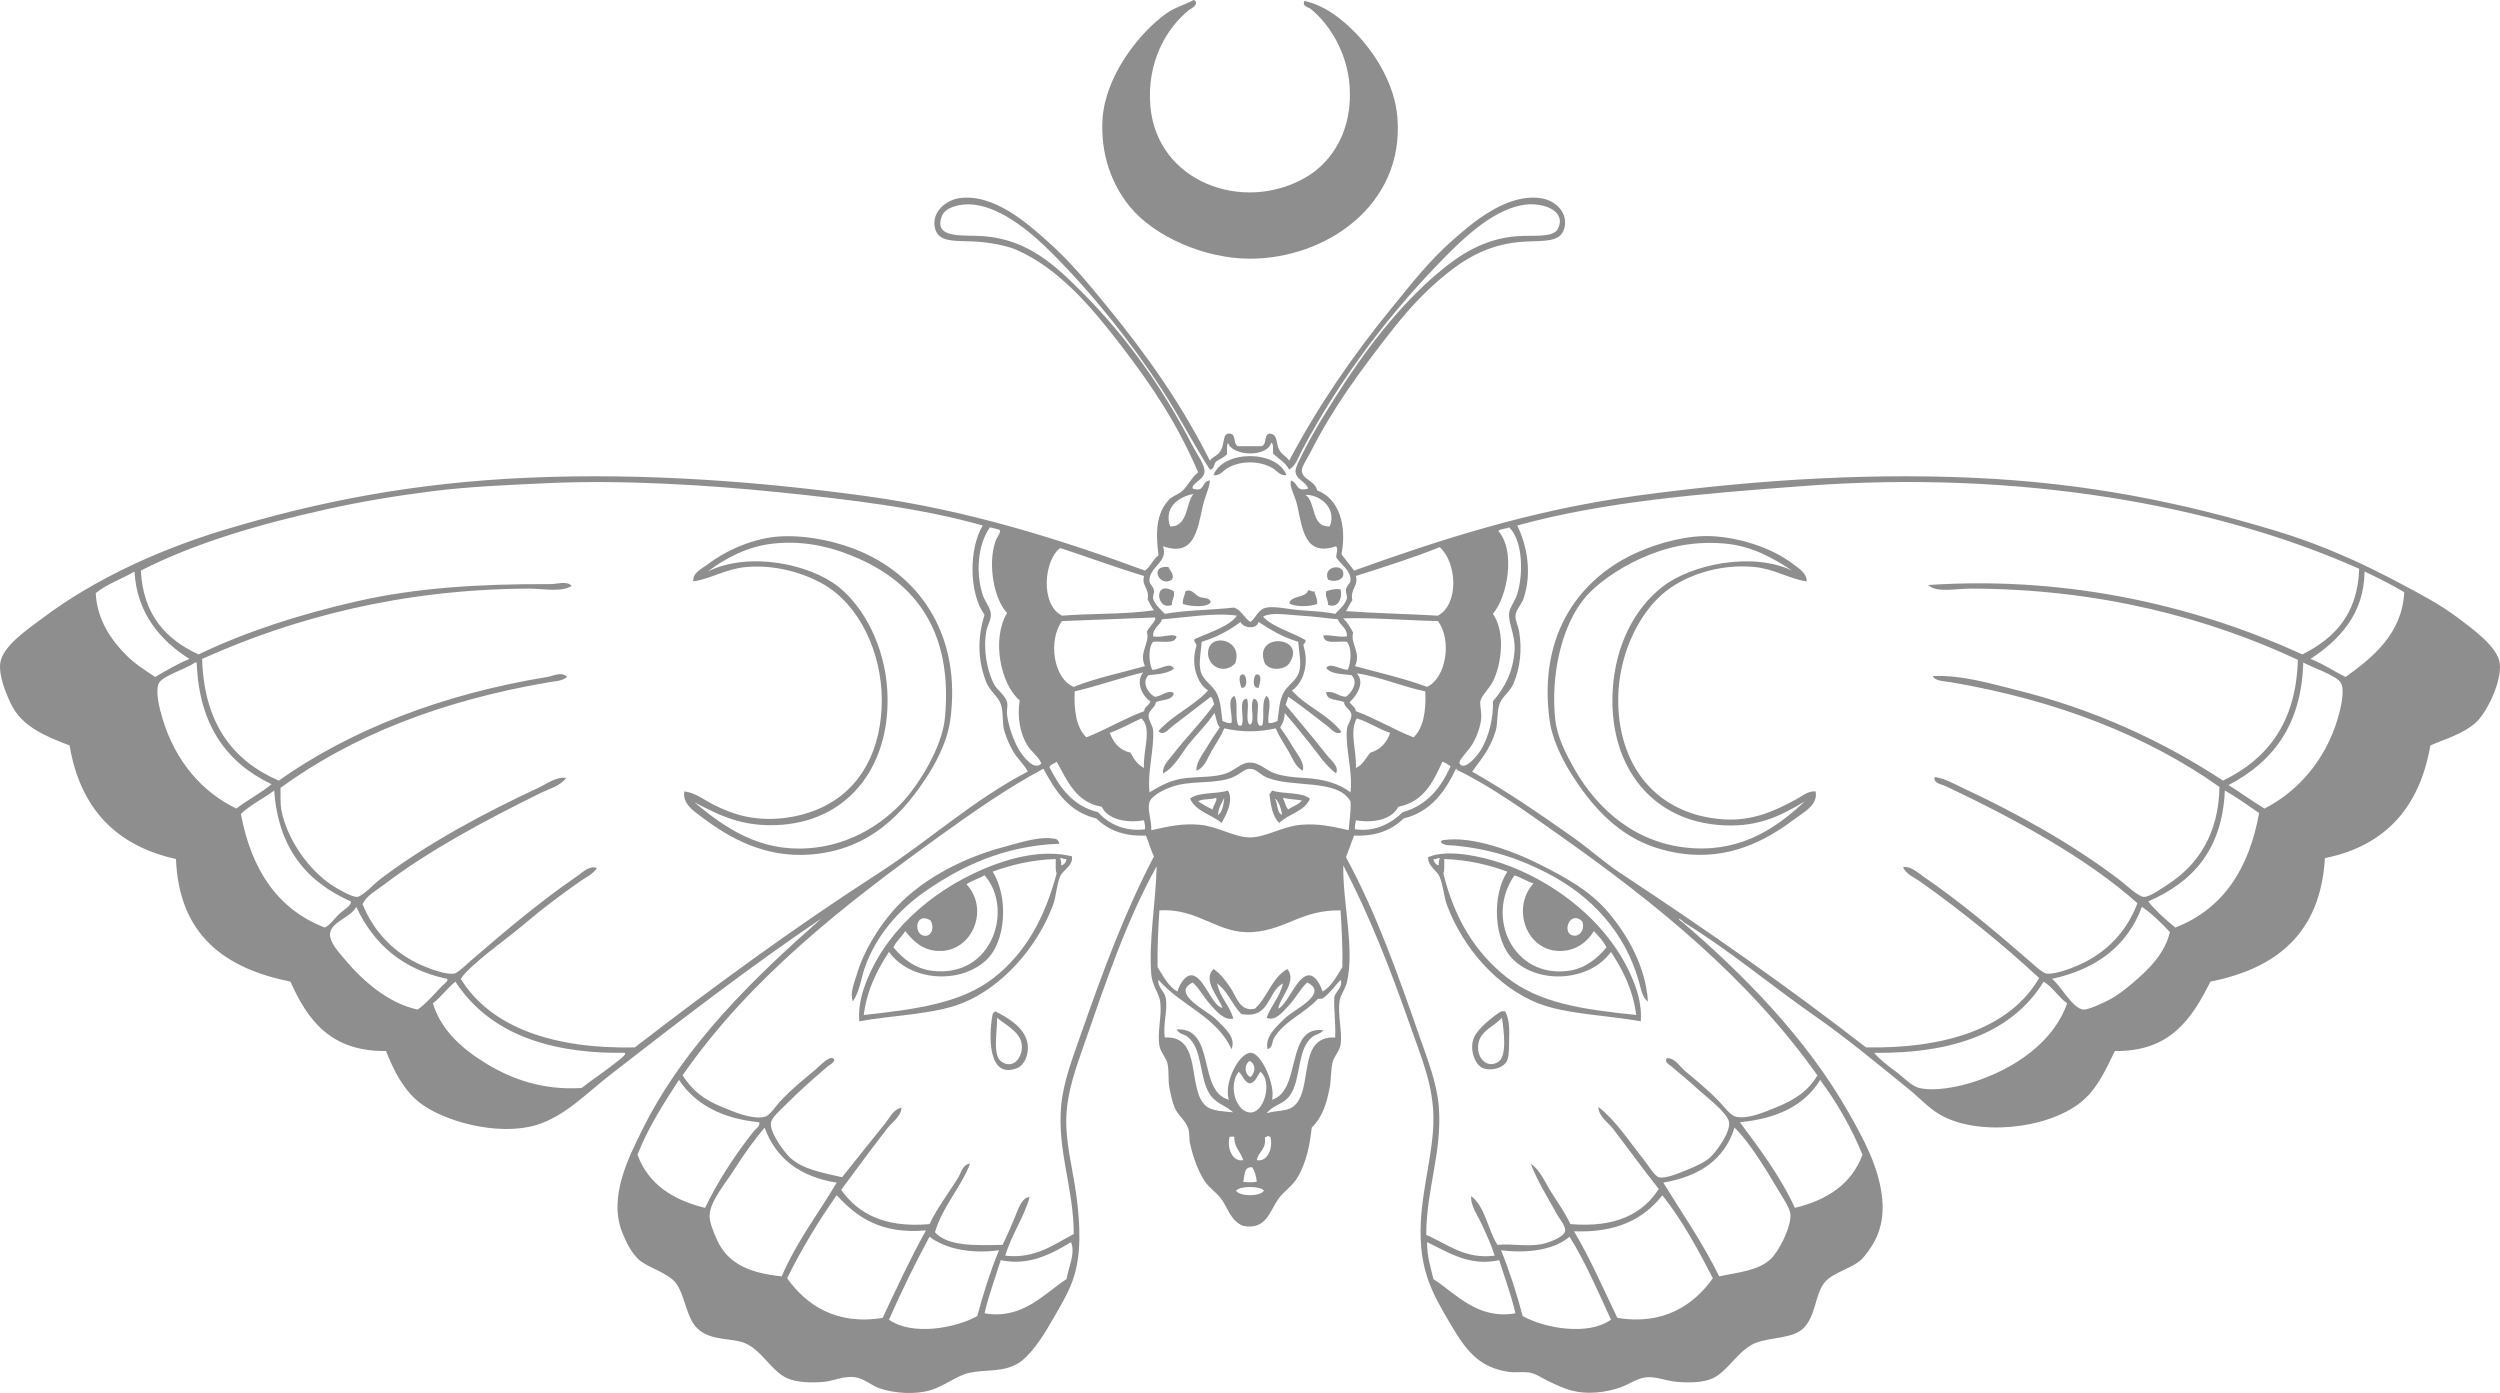 <?xml version="1.0" encoding="UTF-8" standalone="no"?><svg xmlns="http://www.w3.org/2000/svg" xmlns:xlink="http://www.w3.org/1999/xlink" fill="#8e8e8e" height="2055.2" preserveAspectRatio="xMidYMid meet" version="1" viewBox="0.0 -0.0 3688.4 2055.2" width="3688.4" zoomAndPan="magnify"><defs><clipPath id="a"><path d="M 0 291 L 3688.379 291 L 3688.379 2055.18 L 0 2055.18 Z M 0 291"/></clipPath></defs><g><g id="change1_2"><path d="M 1843.52 381.672 C 1954.797 381.988 2072.512 303.602 2061.629 172.883 C 2057.609 124.77 2029.586 79.324 2000.457 49.203 C 1980.305 28.379 1955.918 8.684 1924.641 1.332 C 1920.277 9.266 1930.77 10.68 1933.945 13.297 C 1962.898 36.996 1987.5 78.41 1991.137 126.332 C 1995.98 190.121 1966.914 238.453 1925.973 261.984 C 1833.371 315.199 1706.938 268.129 1697.234 156.926 C 1691.488 91.035 1721.648 40.57 1754.426 14.633 C 1757.645 12.062 1767.32 8.465 1763.734 1.332 C 1762.398 1.332 1762.145 0.254 1761.074 -0.004 C 1748.273 6.965 1733.715 10.805 1722.5 18.613 C 1679.395 48.656 1631.129 112.957 1626.758 174.215 C 1622.93 227.504 1641.012 273.199 1666.645 304.543 C 1703.82 350 1778.316 381.492 1843.52 381.672" fill="inherit"/></g><g clip-path="url(#a)" id="change1_1"><path d="M 3460.668 998.746 C 3442.973 990.277 3427.766 979.34 3408.801 972.148 C 3450.281 944.867 3487.91 906.844 3488.59 843.148 C 3508.594 852.844 3528.617 862.512 3547.105 873.738 C 3544.121 934.582 3501.102 969.695 3460.668 998.746 Z M 3448.695 1061.25 C 3430.617 1121.48 3390.246 1167.812 3340.965 1192.91 C 3322.656 1181.973 3306.004 1169.371 3287.785 1158.332 C 3351.555 1125.043 3395.406 1071.801 3398.168 977.473 C 3410.184 984.414 3448.809 996.973 3454.016 1008.051 C 3459.602 1020 3453.336 1045.832 3448.695 1061.25 Z M 3209.312 1368.449 C 3195.395 1357.113 3178.402 1341.75 3169.418 1329.891 C 3233.773 1302.043 3278.715 1254.781 3282.445 1166.309 C 3300.277 1176.422 3316.504 1188.121 3332.977 1199.559 C 3318.109 1282.211 3279.594 1341.203 3209.312 1368.449 Z M 3144.145 1452.242 C 3134.844 1459.961 3124.934 1468.113 3112.238 1474.852 C 3101.535 1480.531 3080.355 1490.098 3073.656 1489.469 C 3057.184 1487.93 3037.859 1450.148 3027.109 1444.262 C 3092.617 1429.969 3138.465 1396.012 3160.098 1337.871 C 3175.598 1348.531 3188.629 1361.66 3201.348 1375.109 C 3194.105 1406.301 3170.957 1429.961 3144.145 1452.242 Z M 2908.766 1597.199 C 2887.926 1603.641 2854.457 1610.531 2831.625 1605.172 C 2820.379 1602.543 2806.801 1588.109 2795.715 1579.91 C 2783.539 1570.898 2772.047 1562.02 2765.121 1553.312 C 2884.824 1554.641 2970.109 1521.578 3015.141 1448.25 C 3028.965 1456.602 3036.684 1471.051 3049.738 1480.172 C 3030.57 1536.281 2973.188 1577.262 2908.766 1597.199 Z M 2753.152 1545.332 C 2636.637 1454.941 2516.801 1371.34 2391.438 1288.66 C 2366.887 1272.48 2345.027 1252.441 2320.953 1235.461 C 2272.461 1201.293 2223.668 1167.699 2171.996 1138.379 C 2185.121 1120.301 2198.598 1105.109 2206.578 1078.539 C 2210.109 1066.77 2208.016 1053.531 2211.898 1039.969 C 2215.227 1028.32 2227.855 1020.992 2233.176 1008.051 C 2242.789 984.688 2245.906 958.605 2241.156 930.926 C 2240.027 924.383 2235.418 915.059 2235.84 908.316 C 2236.359 899.746 2244.906 891.668 2247.809 883.047 C 2260.207 846.168 2253.559 806.535 2238.496 775.328 C 2366.617 739.828 2511.527 728.215 2664.062 716.809 C 2978.277 693.316 3268.555 744.555 3480.602 839.16 C 3478.43 907.035 3443.379 942.012 3396.832 965.5 C 3249.137 897.773 3059.105 848.773 2844.93 863.098 C 2855.609 874.941 2886.973 868.418 2906.094 868.418 C 3096.082 868.43 3258.73 911.969 3390.18 973.477 C 3387.488 1066.992 3344.562 1120.27 3279.801 1151.68 C 3191.121 1093.699 3091.895 1046.98 2972.574 1017.359 C 2934.492 1007.91 2893.875 995.707 2851.559 997.418 C 2854.141 1005.031 2870.23 1005.133 2879.508 1006.719 C 3034.895 1033.461 3167.312 1085.23 3274.48 1160.992 C 3273.441 1230.301 3242.734 1276.051 3198.676 1304.621 C 3190.578 1309.883 3171.863 1323.652 3162.766 1323.242 C 3154.754 1322.883 3136.109 1305 3126.855 1297.969 C 3057.32 1245.191 2977.441 1200.582 2895.461 1162.32 C 2882.109 1156.102 2868.531 1148.172 2854.23 1146.363 C 2852.195 1155.973 2865.227 1157.301 2870.207 1159.66 C 2969.633 1206.781 3076.914 1264.23 3153.465 1332.551 C 3138.078 1373.699 3108.23 1405.922 3065.691 1424.309 C 3054.512 1429.141 3031.25 1438.133 3019.145 1436.281 C 3013.035 1435.352 3000.113 1422.879 2992.535 1416.332 C 2941.914 1372.57 2892.516 1330.812 2836.941 1292.652 C 2828.41 1286.801 2818.727 1277.512 2807.684 1279.348 C 2812.008 1289.922 2824.363 1294.559 2832.961 1300.633 C 2893.625 1343.52 2955.855 1394.172 3008.488 1442.93 C 2964.793 1517.789 2869.211 1547.172 2753.152 1545.332 Z M 2681.352 1586.562 C 2667.66 1609.492 2648.699 1622.52 2618.852 1634.43 C 2602.492 1640.949 2579.457 1651.211 2561.648 1647.73 C 2553.117 1646.059 2544.203 1633.23 2536.395 1625.133 C 2519.105 1607.172 2503.945 1595.191 2485.867 1579.91 C 2477.562 1572.91 2471.113 1560.543 2459.254 1561.289 C 2454.73 1566.828 2463.215 1570.891 2465.906 1573.262 C 2478.242 1584.098 2490.594 1593.488 2504.465 1606.5 C 2514.672 1616.078 2548.977 1641.66 2551.012 1655.711 C 2553.207 1670.781 2532.207 1699.078 2523.09 1707.57 C 2515.578 1714.582 2499.602 1721.859 2488.512 1726.191 C 2478.488 1730.109 2457.379 1739.57 2447.285 1736.832 C 2441.199 1735.191 2430.586 1717.621 2424.68 1710.242 C 2402.934 1683.07 2384.289 1653.562 2358.199 1633.102 C 2358.582 1647.41 2371.887 1655.23 2379.469 1665.02 C 2401.984 1694.141 2423.617 1724.531 2447.285 1754.121 C 2423.57 1791.129 2383.246 1811.531 2316.945 1805.992 C 2309.207 1789.648 2298.82 1774.668 2289.023 1759.441 C 2279.723 1744.941 2273.004 1726.812 2258.438 1716.879 C 2266.914 1739.98 2282.305 1764.859 2297.012 1791.359 C 2301.629 1799.691 2310.656 1809.348 2308.98 1816.633 C 2306.969 1825.371 2285.223 1833.199 2275.719 1835.25 C 2254.719 1839.781 2230.066 1834.59 2209.238 1836.582 C 2194.957 1814.062 2191.43 1780.789 2170.668 1764.762 C 2168.938 1777.949 2180.141 1793.18 2186.629 1807.32 C 2193.398 1822.082 2200.469 1837.391 2205.246 1852.531 C 2160.738 1858.352 2134.559 1834.641 2104.18 1821.949 C 2104.52 1753.34 2127.859 1699.871 2122.801 1633.102 C 2120.168 1598.41 2106.148 1563.043 2094.867 1530.703 C 2061.867 1436.133 2031.047 1348.07 1985.82 1264.719 C 1989.988 1254.262 1993.5 1243.152 1997.789 1232.809 C 2031.898 1234.109 2054.309 1223.719 2070.93 1207.543 C 2111.039 1197.551 2131.75 1168.184 2148.059 1134.398 C 2149.195 1134.152 2149.32 1134.91 2149.398 1135.73 C 2202.969 1161.871 2251.418 1197.52 2299.66 1231.48 C 2443.234 1332.531 2579.141 1442.602 2681.352 1586.562 Z M 2747.832 1703.582 C 2731.836 1746.98 2695.879 1770.422 2648.086 1782.051 C 2626.75 1735.121 2594.074 1692.441 2566.988 1655.711 C 2621.906 1650.363 2662.75 1630.91 2685.332 1593.211 C 2709.816 1626.352 2731.066 1662.75 2747.832 1703.582 Z M 2612.176 1857.852 C 2592.988 1875.262 2563.773 1877.082 2536.395 1883.121 C 2512.613 1834.191 2479.891 1787.133 2453.938 1744.809 C 2506.797 1735.621 2544.406 1711.16 2559 1663.691 C 2579.207 1682.422 2605.387 1724.973 2624.148 1756.781 C 2630.688 1767.848 2640.664 1781.93 2641.457 1791.359 C 2643.086 1810.898 2623.355 1847.719 2612.176 1857.852 Z M 2386.098 1944.289 C 2365.395 1901.18 2346.137 1856.59 2322.285 1816.633 C 2385.848 1819.043 2425.832 1797.82 2452.602 1763.43 C 2481.656 1800 2504.715 1842.531 2527.07 1885.781 C 2499.828 1924.359 2455.094 1955.852 2386.098 1944.289 Z M 2246.469 1941.641 C 2237.539 1907.57 2227.008 1875.109 2214.559 1844.559 C 2255.199 1849.84 2294.5 1843.191 2315.633 1824.609 C 2339.211 1862.191 2357.449 1905.129 2376.797 1946.949 C 2343.105 1971.289 2278.613 1959.629 2246.469 1941.641 Z M 2114.816 1887.109 C 2110.848 1869.801 2105.258 1854.109 2105.508 1832.59 C 2134.695 1846.43 2167.539 1869.191 2211.898 1859.18 C 2220.02 1885.199 2229.398 1909.949 2235.84 1937.648 C 2179.57 1947.121 2148.566 1908.961 2114.816 1887.109 Z M 1980.496 1426.973 C 1971.859 1440.059 1965.141 1455.051 1951.238 1462.879 C 1947.879 1452.25 1940.469 1438.973 1931.289 1438.941 C 1913.516 1438.891 1900.398 1481.43 1886.066 1488.141 C 1887.129 1472.852 1914.457 1448.262 1899.367 1429.629 C 1876.539 1442.25 1870.098 1471.281 1851.5 1488.141 C 1829.117 1493.262 1824.16 1470.27 1815.59 1457.559 C 1807.18 1445.082 1799.43 1435.52 1790.316 1429.629 C 1773.668 1445.711 1798 1471.57 1803.621 1486.82 C 1788.488 1485.281 1776.039 1440.148 1758.406 1438.941 C 1748.449 1438.25 1740.559 1451.762 1737.129 1462.879 C 1723.227 1455.051 1716.5 1440.059 1707.867 1426.973 C 1707.27 1397.551 1708.918 1370.391 1710.527 1343.191 C 1768.328 1339.281 1796.871 1379.082 1848.84 1375.109 C 1897.879 1371.359 1921.02 1341.961 1977.84 1343.191 C 1979.445 1370.391 1981.098 1397.551 1980.496 1426.973 Z M 1968.527 1470.859 C 1967.75 1492.031 1970.848 1509.312 1969.855 1530.703 C 1911.789 1527.621 1939.328 1610.09 1907.348 1633.102 C 1897.949 1639.871 1883.816 1637.898 1868.789 1642.41 C 1879.23 1629.289 1893.68 1629.781 1903.359 1615.809 C 1920.148 1591.602 1913.008 1547.629 1936.605 1529.371 C 1941.391 1525.68 1947.008 1526.262 1952.566 1520.062 C 1896 1512.359 1920.977 1608.969 1876.766 1622.461 C 1881.887 1600.781 1861.438 1554.793 1846.18 1553.312 C 1829.156 1551.66 1805.156 1596.422 1812.93 1622.461 C 1766.02 1609.922 1794.34 1515.23 1735.797 1518.73 C 1740.961 1526.922 1746.328 1525.109 1751.758 1529.371 C 1774.898 1547.52 1768.789 1589.973 1785 1614.48 C 1794.059 1628.172 1807.117 1630.402 1819.578 1641.078 C 1806.969 1639.832 1789.457 1639.18 1781.02 1633.102 C 1749.68 1610.551 1775.918 1527.16 1718.508 1530.703 C 1715.578 1509.543 1723.27 1490.062 1719.84 1472.191 C 1717.898 1462.098 1707.418 1456.051 1709.199 1445.59 C 1741.578 1483.25 1795.16 1499.711 1816.918 1547.992 C 1823.977 1530.922 1807.91 1517.402 1792.98 1502.77 C 1782.008 1492.012 1726.277 1465.402 1759.738 1449.582 C 1769.328 1458.09 1776.527 1472.121 1786.328 1482.832 C 1794.91 1492.191 1806.137 1505.98 1819.578 1502.77 C 1814.117 1482.961 1799.859 1471.961 1795.637 1450.91 C 1811.371 1462.219 1817.957 1482.68 1831.551 1496.129 C 1874.59 1503.703 1869.438 1463.082 1892.73 1450.91 C 1888.309 1471.312 1875.25 1483.082 1868.789 1501.449 C 1881.188 1507.789 1893.508 1492.141 1902.027 1482.832 C 1912.008 1471.93 1919.398 1457.602 1928.629 1449.582 C 1961.488 1465.461 1909.477 1489.309 1896.719 1501.449 C 1881.008 1516.371 1866.09 1530.219 1870.117 1547.992 C 1878.23 1545.34 1876.199 1537.719 1879.43 1532.031 C 1893.801 1506.73 1925.578 1494.578 1944.59 1473.512 C 1947.867 1473.691 1951 1473.723 1952.566 1472.191 C 1962.52 1464.852 1969.449 1454.492 1977.84 1445.59 C 1981.84 1455.82 1970.855 1462.531 1968.527 1470.859 Z M 1854.16 1711.57 C 1856.48 1698.82 1868.629 1695.891 1866.129 1678.32 C 1867.199 1677.172 1869.77 1677.531 1870.117 1675.66 C 1871.188 1676.359 1872.27 1677.039 1874.109 1676.992 C 1878.859 1693.902 1869.738 1715 1854.16 1711.57 Z M 1823.566 1756.781 C 1828.969 1749.379 1859.398 1749.379 1864.801 1756.781 C 1858.738 1765.59 1829.629 1765.59 1823.566 1756.781 Z M 1854.16 1743.48 C 1848.508 1744.609 1839.859 1744.609 1834.207 1743.48 C 1836.637 1734.391 1834.707 1720.93 1847.508 1722.199 C 1851.23 1727.789 1853.398 1734.941 1854.16 1743.48 Z M 1843.516 1565.281 C 1853.539 1569.871 1852.039 1582.891 1844.848 1589.219 C 1836.039 1584.332 1835.16 1571.34 1843.516 1565.281 Z M 1843.516 1598.531 C 1852.898 1596.828 1854.648 1587.492 1859.48 1581.242 C 1878.008 1595.012 1865.266 1645.301 1842.188 1641.078 C 1822.188 1637.43 1812.359 1600.402 1827.559 1581.242 C 1833.547 1586.332 1835.227 1595.73 1843.516 1598.531 Z M 1814.258 1676.992 C 1816.48 1676.992 1818.699 1676.992 1820.91 1676.992 C 1820.855 1692.992 1830.445 1699.359 1834.207 1711.57 C 1818.629 1714.988 1809.508 1693.902 1814.258 1676.992 Z M 1593.5 1529.371 C 1582.289 1561.379 1568.598 1597.062 1565.566 1631.77 C 1559.738 1698.641 1583.988 1752.359 1584.188 1820.621 C 1555.508 1835.461 1527.469 1857.762 1483.117 1852.531 C 1492.258 1821.719 1511.68 1794.27 1519.027 1766.09 C 1507.137 1766.191 1501.309 1786.461 1496.418 1798.012 C 1490.68 1811.551 1484.789 1825.441 1479.129 1836.582 C 1438.719 1837.539 1397.938 1838.859 1379.387 1817.961 C 1391.27 1778.859 1416.82 1753.43 1431.25 1716.879 C 1420.379 1717.492 1418.188 1729.84 1413.969 1736.832 C 1400.637 1758.891 1383.039 1781.199 1371.41 1805.992 C 1305.25 1811.859 1266.109 1790.711 1241.078 1755.449 C 1263.508 1725 1285.387 1695.41 1308.906 1665.02 C 1316.277 1655.492 1328.75 1647.949 1330.18 1634.43 C 1318.48 1635.992 1312.887 1648.699 1306.238 1657.043 C 1285.988 1682.48 1262.879 1710.68 1242.406 1736.832 C 1212.918 1729.988 1184.34 1725.359 1165.281 1707.57 C 1159.168 1701.883 1135.879 1672.57 1137.352 1657.043 C 1138.098 1649.051 1151.887 1637.18 1158.629 1630.441 C 1180.059 1609.012 1195.93 1595.059 1221.129 1573.262 C 1221.809 1572.668 1233.039 1566.73 1230.438 1562.621 C 1225.566 1554.91 1207.539 1574.379 1202.512 1578.582 C 1181.797 1595.871 1170.52 1604.488 1151.98 1623.793 C 1144.859 1631.211 1136.09 1645.82 1128.039 1647.73 C 1109.48 1652.133 1082.301 1640.082 1068.199 1634.43 C 1038.219 1622.422 1022.789 1610.328 1007.02 1586.562 C 1105.777 1444.141 1244.57 1335.41 1387.367 1232.809 C 1436.316 1197.641 1486.906 1162.121 1538.977 1134.398 C 1540.109 1134.152 1540.23 1134.91 1540.309 1135.73 C 1557.641 1168.043 1577.379 1197.953 1617.438 1207.543 C 1634.059 1223.719 1656.48 1234.109 1690.578 1232.809 C 1695.059 1242.52 1697.566 1254.191 1702.547 1263.391 C 1658.566 1347.531 1626.867 1434.07 1593.5 1529.371 Z M 1573.551 1887.109 C 1539.809 1908.961 1508.797 1947.121 1452.527 1937.648 C 1458.969 1909.949 1468.348 1885.199 1476.469 1859.18 C 1519.258 1868.469 1553.801 1848.352 1580.199 1832.59 C 1587.008 1849.242 1575.969 1870.84 1573.551 1887.109 Z M 1311.559 1946.949 C 1330.191 1904.852 1350.059 1863.992 1371.41 1824.609 C 1393.969 1842.18 1432.238 1850.34 1473.809 1844.559 C 1461.359 1875.109 1450.816 1907.57 1441.891 1941.641 C 1409.699 1959.68 1345.359 1971.191 1311.559 1946.949 Z M 1161.289 1885.781 C 1182.988 1842.309 1207.41 1801.582 1234.43 1763.43 C 1263.777 1795.262 1299.02 1821.191 1366.09 1815.301 C 1343.141 1856.629 1322.789 1900.559 1302.25 1944.289 C 1233.281 1955.852 1188.539 1924.359 1161.289 1885.781 Z M 1153.309 1883.121 C 1108.168 1878.41 1074.008 1865.832 1057.559 1828.598 C 1053.25 1818.852 1046.391 1803.133 1046.918 1792.691 C 1047.98 1771.711 1070.121 1746.27 1082.816 1726.191 C 1099.438 1699.953 1113.5 1681.133 1128.039 1663.691 C 1144.801 1709.43 1180.5 1736.238 1234.43 1744.809 C 1209.262 1787.48 1174.879 1832.43 1153.309 1883.121 Z M 940.523 1703.582 C 956.66 1662.531 979.258 1627.949 1001.699 1593.211 C 1025.809 1629.379 1065.117 1650.363 1120.059 1655.711 C 1122.059 1661.32 1115.25 1665.039 1112.078 1669.008 C 1086.32 1701.289 1059.262 1741.871 1040.27 1782.051 C 992.543 1770.371 956.449 1747.062 940.523 1703.582 Z M 936.535 1545.332 C 819.918 1547.711 725.125 1517.59 679.867 1444.262 C 685.25 1435.719 693.332 1428.609 701.145 1421.652 C 724.484 1400.883 751.922 1381.762 776.949 1360.48 C 801.996 1339.18 827.582 1320.301 855.41 1300.633 C 864 1294.559 874.84 1289.91 880.68 1280.68 C 869.832 1276.289 859.68 1286.98 851.426 1292.652 C 797.34 1329.781 747.117 1372 695.828 1416.332 C 688.559 1422.609 675.516 1435.301 670.559 1436.281 C 658.273 1438.719 633.887 1429.152 622.684 1424.309 C 581.648 1406.582 551.125 1374.469 534.91 1333.883 C 540.875 1321.23 554.617 1314.262 565.496 1305.953 C 632.941 1254.41 715.766 1210.422 796.895 1170.301 C 810.066 1163.793 826.09 1160.039 835.465 1147.691 C 820.59 1145.57 807.426 1156.184 794.234 1162.32 C 714.539 1199.461 632.043 1243.398 561.508 1296.641 C 552.145 1303.711 534.992 1322.422 526.93 1323.242 C 519.531 1323.992 497.605 1311.121 489.695 1305.953 C 456.199 1284.082 423.539 1238.781 415.219 1195.57 C 413.371 1185.969 413.961 1173.5 413.891 1162.32 C 520.008 1085.203 650.406 1033.973 808.867 1006.719 C 818.133 1005.133 829.094 1005.031 836.793 998.746 C 828.582 990.242 816.164 997.336 807.539 998.746 C 651.645 1024.199 517.297 1076.891 411.23 1151.68 C 343.18 1122.211 301.004 1066.863 298.191 972.148 C 431.414 912.266 591.246 869.156 780.938 868.418 C 800.141 868.344 827.934 874.285 843.445 864.43 C 836.285 856.477 822.285 861.809 811.527 861.77 C 707.688 861.402 614.742 866.996 526.93 887.035 C 441.383 906.559 363.09 931.863 292.871 965.5 C 245.293 943.48 211.305 907.867 207.758 841.82 C 287.922 800.996 382.109 773.516 481.715 751.387 C 532.02 740.211 583.594 731.586 637.312 724.789 C 691.988 717.879 747.922 715.594 807.539 712.82 C 917.328 707.711 1045.52 715.629 1147.988 726.121 C 1256.738 737.254 1360.848 749.965 1449.867 775.328 C 1429.258 809.465 1429.477 875.465 1452.527 906.984 C 1441.637 942.535 1442.637 974.676 1455.188 1006.719 C 1460.117 1019.301 1473.328 1028.641 1476.469 1038.641 C 1480.969 1052.949 1478.219 1066.641 1481.789 1078.539 C 1484.938 1089.012 1489.508 1099.441 1495.09 1109.133 C 1501.16 1119.672 1510.27 1126.699 1516.367 1138.379 C 1436.688 1179.543 1370.148 1240.594 1295.609 1288.66 C 1171.949 1368.402 1052.598 1455.789 936.535 1545.332 Z M 909.938 1566.609 C 894.566 1579.16 873.809 1592.859 858.074 1605.172 C 800.395 1608.781 754.914 1591.629 719.766 1570.598 C 685.32 1549.988 651.383 1522.129 638.641 1480.172 C 651.09 1470.891 659.781 1457.859 671.891 1448.25 C 718.496 1520 801.938 1554.922 921.906 1553.312 C 924.641 1555.898 914.57 1562.832 909.938 1566.609 Z M 616.031 1489.469 C 573.828 1480.281 536.586 1448.84 508.312 1415 C 499.742 1404.742 485.059 1389.102 487.035 1376.43 C 489.688 1359.449 517.875 1353.621 525.598 1337.871 C 551.109 1392.602 593.617 1430.32 659.918 1444.262 C 661.594 1447.59 655.105 1451.633 651.941 1454.902 C 641.637 1465.543 628.676 1480.91 616.031 1489.469 Z M 355.375 1200.891 C 369.648 1187.23 388.531 1178.191 404.582 1166.309 C 410.52 1252.582 453.629 1301.68 517.621 1329.891 C 518.879 1336.211 507.031 1342.18 500.336 1348.512 C 493.129 1355.32 487.094 1365.039 479.055 1368.449 C 409.039 1341.391 370.805 1282.539 355.375 1200.891 Z M 239.676 1059.922 C 235.176 1044.859 228.805 1019.91 234.355 1008.051 C 239.57 996.93 275.777 986.641 287.551 977.473 C 288.438 977.473 289.324 977.473 290.207 977.473 C 293.531 1070.781 335.242 1125.711 400.59 1157 C 384.602 1170.27 365.25 1180.18 348.727 1192.91 C 298.57 1168.871 258.629 1123.391 239.676 1059.922 Z M 186.48 966.832 C 163.766 944.117 142.98 913.859 141.262 875.07 C 157.523 861.621 179.867 854.27 198.449 843.148 C 201.707 904.734 236.961 945.52 279.57 972.148 C 261.242 979.531 245.305 989.305 229.035 998.746 C 214.504 989.305 199.113 979.461 186.48 966.832 Z M 1475.141 781.973 C 1477.02 785.559 1471.25 791.191 1468.488 799.262 C 1456.867 833.219 1466.91 884.66 1485.777 904.328 C 1462.316 943.773 1476.68 1009.891 1504.398 1033.32 C 1500.406 1058.148 1505.227 1081.91 1515.039 1098.492 C 1521.738 1109.82 1532.457 1116.07 1536.32 1126.422 C 1526.07 1137.762 1510.109 1116.82 1504.398 1107.801 C 1495.41 1093.59 1487.758 1070.949 1485.777 1054.602 C 1484.859 1047 1487.289 1041.66 1485.777 1035.98 C 1482.82 1024.891 1471.289 1019.102 1465.828 1008.051 C 1456.469 989.086 1450.219 958.738 1455.188 930.926 C 1456.648 922.793 1462.5 914.324 1461.84 905.656 C 1461.141 896.355 1452.938 887.301 1449.867 877.727 C 1439.328 844.75 1442.418 803.711 1460.508 777.984 C 1465.27 779.43 1470.848 780.062 1475.141 781.973 Z M 1564.238 808.574 C 1605.719 822.066 1645.66 837.09 1687.918 849.801 C 1683.777 864.836 1696.066 867.168 1693.238 884.375 C 1696.008 890.031 1698.797 895.66 1702.547 900.332 C 1660.918 906.578 1611.289 904.824 1566.898 908.316 C 1534.188 892.074 1540.301 825.617 1564.238 808.574 Z M 1715.848 805.914 C 1760.887 821.672 1766.309 784.305 1774.367 747.398 C 1777.809 731.621 1784.746 719.375 1785 708.832 C 1771.617 710.285 1778.488 727.055 1759.738 720.801 C 1757.07 713.27 1775.609 708.434 1777.027 696.863 C 1778.328 686.133 1765.391 669.312 1759.738 658.297 C 1715.969 573.059 1663.16 497.875 1596.16 430.887 C 1557.938 392.664 1517.379 353.531 1451.199 348.434 C 1422.43 346.219 1375.336 353.5 1390.027 317.844 C 1394.828 306.188 1416.418 299.648 1436.57 301.887 C 1480.277 306.738 1525.109 346.539 1550.938 372.371 C 1612.43 433.859 1669.289 505.27 1715.848 577.176 C 1740.438 615.141 1760.359 654.469 1785 692.871 C 1792.059 692.84 1790.418 684.102 1794.309 680.902 C 1799.617 677.34 1805.898 674.758 1810.266 670.266 C 1810.348 664.129 1809.68 657.262 1811.598 652.977 C 1817.797 673.391 1869.816 675.238 1875.438 652.977 C 1879.617 655.004 1877.648 663.176 1878.098 668.934 C 1886.039 676.949 1896.641 682.312 1902.027 692.871 C 1912.059 686.711 1915.59 674.531 1920.648 664.945 C 1977.188 558.027 2052.078 459.047 2137.418 373.699 C 2163.668 347.449 2206.387 307.465 2250.469 301.887 C 2275.039 298.773 2312.105 309.992 2298.348 337.793 C 2291.762 351.059 2261.559 346.781 2238.496 348.434 C 2189.195 351.965 2152.676 376.559 2122.801 401.629 C 2062.82 451.941 2012.527 518.895 1969.855 586.484 C 1955.039 609.957 1938.418 636.23 1923.309 666.277 C 1918.879 675.078 1910.93 689.633 1911.34 695.531 C 1912.238 708.234 1926.75 710.16 1929.961 720.801 C 1911.238 726.359 1915.961 712.664 1904.688 708.832 C 1901.609 718.043 1910.617 730.594 1914.008 746.066 C 1921.609 780.863 1925.258 821.758 1971.188 805.914 C 1974.648 809.469 1971.461 817.641 1971.188 821.871 C 1977.641 832.898 1993.156 840.957 1992.469 856.449 C 1992.258 861.168 1986.879 863.375 1985.82 869.746 C 1985.078 874.188 1988.027 879.438 1987.148 883.047 C 1984.918 892.121 1974.688 900.328 1969.855 905.656 C 1956.227 902.625 1937.988 901.668 1919.316 900.332 C 1901.84 899.09 1880.949 894.051 1868.789 896.344 C 1855.969 898.77 1853.148 911.438 1844.848 917.625 C 1835.648 911.754 1831.75 900.586 1820.91 896.344 C 1787.418 900.094 1750.051 899.957 1718.508 905.656 C 1712.949 899.578 1703.387 891.859 1701.219 883.047 C 1700.391 879.645 1703.098 875.613 1702.547 871.082 C 1701.898 865.707 1696.219 861.723 1695.898 857.781 C 1694.211 836.738 1724.289 829.781 1715.848 805.914 Z M 1761.07 728.777 C 1749.598 739.484 1753.789 777.355 1726.488 776.656 C 1716.469 749.305 1738.789 732.566 1761.07 728.777 Z M 1961.879 776.656 C 1933.367 777.68 1942.34 741.227 1925.969 730.105 C 1947.289 729.523 1972.66 749.461 1961.879 776.656 Z M 2000.449 1210.199 C 2027.758 1214.891 2054.207 1208.441 2062.949 1190.25 C 2099.93 1183.352 2114.367 1153.891 2128.117 1123.762 C 2132.938 1125.141 2136.109 1128.172 2140.09 1130.41 C 2125.957 1162.379 2105.438 1187.969 2069.598 1198.23 C 2053.668 1213.488 2030.367 1227.941 1999.109 1223.5 C 1998.328 1217.832 2000.066 1214.699 2000.449 1210.199 Z M 2001.777 1059.922 C 2019.918 1065.281 2033.129 1075.559 2050.977 1081.203 C 2046.027 1095.762 2036.707 1105.941 2021.719 1110.461 C 2014.957 1118.332 2010.629 1128.621 2000.449 1133.059 C 2001.668 1107.879 1990.5 1079.023 2001.777 1059.922 Z M 1991.141 1035.98 C 2000.418 1027.77 2014.816 1007.719 2001.777 993.426 C 2034.496 997.949 2068.25 1012.949 2102.848 1020.02 C 2104.109 1049.652 2100.027 1073.949 2085.559 1087.852 C 2055.918 1076.262 2030.57 1060.391 2000.449 1049.281 C 1999.609 1042.582 1993.945 1040.703 1991.141 1035.98 Z M 1996.457 933.582 C 1992.449 925.625 1987.836 918.27 1981.828 912.301 C 2025.797 910.895 2075.387 915.375 2121.457 916.297 C 2142.609 944.793 2133.578 1000.152 2105.508 1013.371 C 2072.199 1001.02 2035.039 992.527 1999.109 982.789 C 2008.727 963.188 1991.5 948.355 1996.457 933.582 Z M 1868.789 1026.672 C 1859.93 1034.66 1866.457 1058.043 1862.137 1070.562 C 1860.809 1070.562 1859.48 1070.562 1858.148 1070.562 C 1849.488 1063.262 1862.867 1033.93 1850.168 1030.672 C 1842.539 1037.66 1852.527 1062.281 1844.848 1069.23 C 1844.598 1067.723 1843.516 1068.492 1843.516 1069.23 C 1836.617 1061.953 1844.219 1040.16 1839.527 1030.672 C 1825.301 1032.402 1837.559 1060.613 1831.551 1070.562 C 1830.219 1070.562 1828.887 1070.562 1827.559 1070.562 C 1820.898 1060.383 1827.957 1036.469 1820.91 1026.672 C 1809.52 1032.641 1819.109 1053.25 1816.918 1066.57 C 1810.438 1067.73 1808.098 1064.75 1803.621 1063.91 C 1801.16 1046.391 1801.098 1035.812 1795.637 1024.012 C 1790.359 1012.59 1780.039 1007.242 1774.367 997.418 C 1766.609 983.984 1771.488 966.48 1773.027 946.879 C 1795.09 940.125 1813.828 930.051 1830.219 917.625 C 1833.91 926.742 1853.816 929.312 1856.816 917.625 C 1874.656 929.039 1892.609 940.352 1915.328 946.879 C 1916.879 966.48 1921.758 983.984 1914.008 997.418 C 1908.328 1007.242 1898.008 1012.59 1892.73 1024.012 C 1887.258 1035.84 1887.219 1046.402 1884.746 1063.91 C 1880.27 1064.75 1877.93 1067.73 1871.445 1066.57 C 1869.641 1053.121 1877.695 1034.742 1868.789 1026.672 Z M 1687.918 1049.281 C 1657.797 1060.391 1632.449 1076.262 1602.809 1087.852 C 1588.34 1073.949 1584.258 1049.652 1585.52 1020.02 C 1620.461 1011.961 1651.809 1000.312 1686.59 992.098 C 1674.82 1006.371 1685.77 1027.801 1697.227 1034.652 C 1695.578 1040.98 1688.598 1041.98 1687.918 1049.281 Z M 1687.918 1133.059 C 1678.609 1128.191 1672.609 1120.012 1667.969 1110.461 C 1651.676 1106.801 1642.648 1095.879 1637.387 1081.203 C 1654.156 1075.371 1668.27 1066.871 1683.93 1059.922 C 1700.547 1074.691 1685.688 1108.312 1687.918 1133.059 Z M 1558.918 1123.762 C 1574.867 1152.133 1587.5 1183.84 1625.418 1190.25 C 1634.16 1208.441 1660.609 1214.891 1687.918 1210.199 C 1688.301 1214.699 1690.039 1217.84 1689.25 1223.5 C 1658.918 1227.461 1634.348 1214.723 1620.098 1198.23 C 1582.938 1189.293 1563.75 1162.371 1548.289 1131.742 C 1550.047 1127.289 1555.809 1126.852 1558.918 1123.762 Z M 1689.25 982.789 C 1653.887 992.648 1616.438 1000.41 1584.188 1013.371 C 1554.371 1001.602 1545.84 944.91 1566.898 916.297 C 1612.418 914.379 1658.508 913.039 1703.879 910.973 C 1707.219 915.027 1694.598 925.426 1691.91 932.25 C 1697.207 948.414 1679.629 962.383 1689.25 982.789 Z M 1919.316 1216.852 C 1892.469 1219.051 1868.02 1235.191 1844.848 1235.461 C 1821.348 1235.75 1797.43 1219.371 1770.371 1216.852 C 1744.73 1214.461 1724.91 1219.031 1698.559 1224.832 C 1699.16 1209.371 1692.449 1195.48 1695.898 1183.602 C 1699.059 1172.742 1721.93 1162.062 1737.129 1158.332 C 1763.949 1151.762 1796.609 1156.641 1819.578 1146.363 C 1830.609 1141.43 1837.527 1133.102 1844.848 1134.398 C 1852.758 1134.09 1859.578 1142.832 1867.457 1146.363 C 1905.508 1163.449 1972.891 1147.812 1992.469 1182.27 C 1993.438 1198.32 1990.719 1210.672 1989.809 1224.832 C 1963.84 1219.012 1944.73 1214.762 1919.316 1216.852 Z M 1992.469 1168.973 C 1975.73 1156.219 1954.398 1149.332 1923.309 1147.691 C 1907.008 1146.84 1892.879 1145.152 1880.758 1141.043 C 1868.188 1136.793 1857.828 1124.203 1842.188 1125.09 C 1831.227 1125.711 1820.879 1136.902 1808.938 1141.043 C 1792.648 1146.699 1773.66 1145.742 1751.758 1147.691 C 1727.758 1149.832 1711.559 1159.73 1695.898 1168.973 C 1692.617 1138.039 1703.16 1105.18 1701.219 1077.211 C 1700.738 1070.203 1694.246 1062.422 1694.57 1055.93 C 1695.008 1046.992 1705.141 1043.562 1705.211 1035.98 C 1714.328 1031.801 1729.699 1033.871 1731.809 1022.68 C 1724.348 1016.352 1713.379 1027.703 1703.879 1028 C 1693.738 1023.359 1683.758 1006.172 1694.57 996.086 C 1708.898 994.895 1722.957 993.453 1731.809 986.777 C 1727.23 975.312 1710.34 988.703 1699.891 988.109 C 1694.898 977.148 1693.719 955.898 1701.219 946.879 C 1713.828 945.309 1733.969 951.258 1735.797 938.902 C 1728.918 934.082 1714.379 941.469 1701.219 938.902 C 1700.801 925.625 1711.391 923.359 1714.52 913.633 C 1749.027 911.242 1791.93 903.414 1824.898 908.316 C 1814.348 923.891 1784.059 933.176 1762.398 942.895 C 1760.77 948.949 1766.039 948.109 1765.059 953.531 C 1756.539 979.996 1766.059 1008.48 1782.34 1018.699 C 1761.176 1041.863 1729.898 1054.91 1709.199 1078.539 C 1715.738 1087 1724.43 1075.543 1729.148 1071.891 C 1746.848 1058.18 1768.699 1041.773 1786.328 1028 C 1789.848 1029.809 1789.168 1035.812 1791.648 1038.641 C 1773.648 1064.57 1750.32 1087.371 1730.477 1113.121 C 1724.32 1121.121 1714.707 1129.84 1715.848 1141.043 C 1732.859 1132.492 1742.457 1112.02 1754.418 1097.16 C 1766.789 1081.793 1781.109 1068.441 1791.648 1051.941 C 1794.547 1058.801 1794.949 1068.16 1799.629 1073.219 C 1792.828 1082.641 1786.07 1093.082 1779.688 1103.812 C 1773.699 1113.871 1764.68 1125.031 1765.059 1137.051 C 1777.438 1132.801 1781.617 1117.961 1787.668 1107.801 C 1794.188 1096.82 1801.43 1086.051 1806.277 1074.551 C 1830.727 1080.434 1857.738 1080.363 1882.09 1074.551 C 1886.996 1086.172 1894.141 1096.773 1900.707 1107.801 C 1906.66 1117.801 1911.047 1131.43 1921.988 1137.051 C 1925.297 1126.082 1914.656 1113.859 1908.688 1103.812 C 1902.137 1092.801 1895.258 1082.242 1888.738 1073.219 C 1892.359 1067.531 1895.328 1061.199 1895.387 1051.941 C 1908.23 1066.562 1920.367 1081.871 1932.617 1097.16 C 1944.73 1112.262 1955.598 1129.402 1971.188 1141.043 C 1976.09 1130.359 1963.457 1121.633 1957.891 1114.449 C 1939.078 1090.172 1916.289 1063.742 1896.719 1039.969 C 1898.016 1035.961 1899.43 1032.051 1900.707 1028 C 1919.746 1041.031 1939.809 1056.852 1959.219 1071.891 C 1964.5 1075.98 1971.559 1085.461 1979.168 1079.871 C 1959.957 1054.301 1926.957 1042.531 1906.02 1018.699 C 1922.309 1008.48 1931.828 979.996 1923.309 953.531 C 1922 948.227 1927.289 949.527 1925.969 944.223 C 1905.949 932.766 1875.848 924.305 1863.469 909.648 C 1877.008 902.695 1898.586 907.25 1919.316 908.316 C 1938.027 909.273 1957.496 912.328 1973.848 913.633 C 1976.977 923.359 1987.566 925.625 1987.148 938.902 C 1973.898 940.586 1961.438 936.02 1952.566 937.57 C 1952.848 951.918 1974.309 945.09 1987.148 946.879 C 1994.648 955.898 1993.469 977.148 1988.477 988.109 C 1977.898 988.281 1962.938 976.801 1956.559 985.449 C 1963.34 994.625 1979.598 994.32 1993.797 996.086 C 2004.797 1006.191 1994.258 1021.941 1985.82 1028 C 1974.879 1027.672 1966.527 1018.281 1956.559 1021.352 C 1957.227 1034.43 1973.988 1031.41 1983.156 1035.98 C 1982.578 1043.23 1993.059 1046.531 1993.797 1054.602 C 1994.398 1061.148 1987.789 1068.84 1987.148 1075.883 C 1984.578 1103.953 1996.18 1138.18 1992.469 1168.973 Z M 2000.449 849.801 C 2042.387 836.34 2084.605 823.137 2124.129 807.242 C 2149.098 829.289 2153.398 890.965 2121.457 908.316 C 2076.609 905.738 2030.078 904.84 1985.82 901.668 C 1989.16 896.586 1991.477 890.484 1995.129 885.703 C 1991.969 867.812 2004.477 865.031 2000.449 849.801 Z M 2171.996 1098.492 C 2178.43 1087.789 2184.27 1072.301 2185.297 1059.922 C 2185.988 1051.594 2183.227 1038.293 2183.969 1034.652 C 2185.688 1026.262 2197.148 1016.16 2202.59 1005.402 C 2215.188 980.434 2221.488 932.602 2202.59 905.656 C 2223.848 880.777 2236.707 813.309 2210.57 783.309 C 2214.238 779.883 2222.008 780.566 2226.527 777.984 C 2246.266 797.062 2248.02 845.027 2238.496 876.398 C 2235.449 886.418 2227.398 896.152 2226.527 904.328 C 2224.957 919.098 2236.176 938.062 2234.508 960.18 C 2232.09 992.109 2219.949 1014.609 2202.59 1034.652 C 2203.488 1057.633 2197.168 1086.922 2183.969 1107.801 C 2179.617 1114.672 2160.426 1138.543 2153.387 1126.422 C 2150.93 1122.191 2166.129 1108.25 2171.996 1098.492 Z M 3688.078 978.801 C 3685.137 954.125 3647.078 927.184 3625.559 910.973 C 3598.426 890.52 3570.414 876.441 3543.125 861.77 C 3485.715 830.91 3424.688 803.367 3358.25 783.309 C 3219.812 741.496 3079.199 712.266 2910.078 704.844 C 2734.688 697.141 2564.84 711.008 2414.043 731.438 C 2258.629 752.492 2121.379 797.32 1997.789 841.82 C 1991.809 833.609 1985.266 825.965 1979.168 817.887 C 1987.277 775.844 1976 735.793 1943.258 723.465 C 1940.207 708.773 1921.457 708.18 1920.648 694.203 C 1920.328 688.676 1929.828 674.406 1933.949 666.277 C 1968.227 598.598 2010.059 543.348 2050.977 490.727 C 2075.656 459.004 2101.156 430.82 2132.109 405.617 C 2163.047 380.418 2198.586 358.996 2250.469 356.414 C 2277.641 355.059 2301.629 357.695 2307.645 337.793 C 2314.504 315.125 2296.082 296.141 2274.406 292.578 C 2222.148 283.996 2169.016 331.898 2145.398 352.422 C 2108.559 384.426 2082.359 418.715 2054.969 452.168 C 1995.277 525.066 1944.766 598.906 1902.027 679.574 C 1896.957 671.953 1890.098 670.93 1886.066 660.953 C 1882.938 653.184 1884.91 640.043 1872.777 639.68 C 1864.18 641.281 1869.609 656.906 1860.809 658.297 C 1849.277 658.297 1837.758 658.297 1826.23 658.297 C 1818.359 653.012 1824.406 640.566 1814.258 639.68 C 1804.156 638.797 1806.688 651.973 1802.289 662.289 C 1797.789 672.844 1788.039 673.969 1785 679.574 C 1743.648 597.285 1693.59 525.668 1633.398 452.168 C 1606.09 418.812 1578.617 384.941 1542.969 353.754 C 1517.957 331.883 1466.109 284.016 1413.969 292.578 C 1397.32 295.316 1373.789 311.492 1379.387 336.465 C 1384.348 358.598 1410.27 354.766 1439.227 356.414 C 1460.648 357.629 1485.816 362.652 1499.078 368.379 C 1561.098 395.188 1609.738 451.887 1654.68 510.68 C 1700.469 570.605 1736.719 624.617 1767.719 696.863 C 1758.379 703.645 1753.418 716.074 1743.777 724.789 C 1738.27 729.773 1730.301 731.461 1725.156 736.758 C 1705.289 757.246 1704.957 786.246 1709.199 819.215 C 1700.969 825.168 1697.609 835.996 1689.25 841.82 C 1566.547 796.773 1429.43 752.453 1274.328 731.438 C 1123.527 711.008 953.602 697.133 778.281 704.844 C 609.938 712.242 469.203 739.883 330.105 781.973 C 232.867 811.398 137.602 855.828 64.129 910.973 C 41.902 927.656 3.344 953.062 0.293 978.801 C -1.844 996.84 8.074 1021.41 16.254 1038.641 C 32.316 1072.48 68.832 1086.832 102.695 1099.82 C 118.168 1192.512 171.113 1247.73 259.625 1267.383 C 264.109 1379.492 331.48 1428.699 428.52 1448.25 C 453.488 1504.402 487.43 1551.582 569.484 1550.648 C 581.25 1580.199 595.293 1607.801 618.695 1626.449 C 652.598 1653.48 733.727 1677.172 791.578 1659.699 C 832.977 1647.199 866.172 1612.359 899.301 1586.562 C 1000.469 1507.762 1108.52 1424.82 1211.82 1355.16 C 1116.301 1439.5 1009.969 1540.121 947.176 1667.68 C 927.773 1707.098 897.32 1765.711 917.918 1817.961 C 923.242 1831.469 930.855 1847.332 941.855 1857.852 C 954.59 1870.039 986.414 1877.691 997.711 1893.762 C 1012.039 1914.148 1012.5 1947.93 1032.289 1962.922 C 1052.871 1978.492 1080.148 1973.891 1098.781 1981.531 C 1123.938 1991.852 1137.527 2022.449 1161.289 2033.398 C 1174.949 2039.699 1198.258 2040.43 1215.809 2038.719 C 1230.387 2037.289 1245.52 2029.301 1262.359 2032.07 C 1275.719 2034.27 1285.816 2044.191 1296.938 2048.031 C 1320.02 2055.988 1350.75 2057.918 1374.066 2050.691 C 1393.129 2044.781 1412.277 2029.27 1429.918 2025.422 C 1454.461 2020.059 1480.359 2025.172 1503.07 2010.789 C 1519.359 2000.48 1536.59 1975.172 1548.289 1954.93 C 1561.039 1932.859 1575.469 1909.602 1582.859 1888.441 C 1596.188 1850.309 1593.438 1805.609 1588.18 1764.762 C 1583.078 1725.078 1570.559 1682.922 1573.551 1641.078 C 1575.961 1607.449 1587.566 1575.02 1598.816 1542.672 C 1632.117 1446.922 1662.43 1357.148 1706.539 1278.02 C 1705.188 1331.742 1694.559 1387.75 1698.559 1437.609 C 1699.949 1454.941 1710.277 1465.16 1711.859 1478.832 C 1714.23 1499.359 1707.238 1522.57 1710.527 1542.672 C 1712.137 1552.5 1720.699 1560.52 1722.5 1569.27 C 1724.996 1581.43 1723.168 1593.129 1725.156 1603.84 C 1727.066 1614.148 1729.371 1625.219 1733.141 1634.43 C 1737.367 1644.781 1749.438 1653.359 1753.09 1665.02 C 1755.488 1672.711 1754.109 1680.762 1755.75 1687.629 C 1760.281 1706.691 1766.961 1726.66 1777.027 1742.152 C 1784.809 1754.141 1795.977 1759.551 1803.621 1771.41 C 1812.277 1784.852 1816.945 1801.859 1834.207 1808.648 C 1867.93 1815.16 1873.238 1787.012 1886.066 1768.75 C 1893.637 1757.992 1907.336 1749.82 1915.328 1735.5 C 1927.719 1713.332 1932.43 1689.352 1935.277 1663.691 C 1950.988 1648.391 1957.449 1627.801 1961.879 1603.84 C 1964.02 1592.301 1963.316 1579.25 1965.867 1567.941 C 1968.051 1558.262 1976.5 1550.73 1977.84 1541.34 C 1980.656 1521.551 1973.195 1496.953 1976.508 1476.18 C 1977.91 1467.391 1985.059 1458.523 1987.148 1449.582 C 1998.84 1399.449 1980.918 1332.75 1981.828 1276.691 C 2021.617 1353.621 2050.457 1427.391 2081.566 1516.07 C 2097.66 1561.961 2115.008 1602.262 2114.816 1651.719 C 2114.629 1699.988 2098.738 1750.352 2096.195 1803.332 C 2092.766 1874.941 2114.539 1910.039 2140.09 1953.602 C 2161.387 1989.941 2180.848 2017.859 2226.527 2024.09 C 2236.469 2025.449 2248.238 2023.172 2258.438 2025.422 C 2267.91 2027.5 2277.098 2034.57 2286.375 2038.719 C 2295.926 2042.988 2305.52 2047.66 2315.633 2050.691 C 2341.746 2058.5 2370.234 2054.148 2391.438 2046.699 C 2404.043 2042.27 2413.953 2033.73 2428.66 2032.07 C 2442.828 2030.461 2457.922 2037.328 2473.895 2038.719 C 2491.57 2040.262 2512.453 2040.141 2527.07 2033.398 C 2549.359 2023.129 2564.75 1991.711 2589.594 1981.531 C 2611.656 1972.48 2645.621 1975.43 2661.395 1958.922 C 2678.977 1940.539 2677.348 1912.711 2690.652 1893.762 C 2702.895 1876.352 2735.25 1871.648 2749.168 1855.191 C 2766.863 1834.281 2780.461 1808.609 2777.09 1770.082 C 2772.926 1722.289 2748.398 1678.711 2727.898 1642.41 C 2664.719 1530.562 2569.68 1435.219 2480.547 1359.141 C 2477.902 1358.562 2474.688 1353.27 2479.215 1356.492 C 2482.27 1358.191 2483.445 1360.332 2485.867 1361.812 C 2548.863 1400.242 2612.312 1453.379 2677.367 1498.781 C 2726.176 1532.859 2771.051 1570.461 2815.672 1606.5 C 2831.219 1619.07 2844.863 1634.121 2860.883 1643.742 C 2915.418 1676.5 3019.168 1666.703 3069.672 1626.449 C 3093.434 1607.52 3105.742 1580.398 3120.203 1550.648 C 3202.457 1551.762 3234.047 1502.238 3261.176 1448.25 C 3358.727 1428.77 3423.715 1376.723 3430.074 1266.051 C 3519.273 1247.973 3569.781 1191.203 3585.664 1099.82 C 3609.062 1089.531 3632.73 1083.359 3652.168 1066.57 C 3668.305 1052.629 3691.293 1006.012 3688.078 978.801" fill="inherit"/></g><g id="change1_3"><path d="M 1811.602 690.211 C 1831.629 679.148 1858.133 679.918 1876.762 690.211 C 1883.492 693.938 1888.965 702.902 1898.039 700.855 C 1883.41 663.605 1804.953 663.605 1790.316 700.855 C 1799.234 702.996 1804.766 693.984 1811.602 690.211" fill="inherit"/></g><g id="change1_4"><path d="M 1193.199 1251.422 C 1120.828 1256.699 1070.422 1221.98 1024.309 1183.602 C 1059.891 1201.871 1094.859 1221.289 1153.309 1216.852 C 1256.512 1209.012 1316.172 1124.398 1308.91 1016.031 C 1304.77 954.281 1275.629 896.461 1237.09 865.762 C 1195.23 832.398 1105.512 812.898 1044.262 843.148 C 1070.359 823.441 1102.828 806.02 1141.34 801.922 C 1191.461 796.578 1234.422 809.641 1267.68 824.531 C 1350.801 861.73 1406.398 931.98 1394.02 1059.922 C 1389.879 1102.691 1354.719 1160.031 1327.52 1187.59 C 1294.148 1221.422 1248.551 1247.398 1193.199 1251.422 Z M 1371.41 1139.711 C 1385.48 1117.172 1398.449 1088.762 1402 1062.578 C 1418.422 941.32 1360.961 853.25 1270.34 813.891 C 1240.121 800.77 1196.379 789.48 1153.309 791.281 C 1111.988 793.012 1070.449 812.551 1044.262 832.512 C 1035.762 838.988 1021.148 845.238 1022.98 857.781 C 1049.969 853.66 1070.609 839.16 1101.441 836.5 C 1144.551 832.789 1186.461 845.77 1214.48 861.77 C 1267.879 892.238 1300.73 962.539 1300.93 1031.988 C 1301.141 1105.762 1270.391 1164.422 1211.82 1191.578 C 1181.27 1205.75 1140.328 1212.789 1101.441 1204.879 C 1083.191 1201.16 1068.281 1194.871 1053.57 1187.59 C 1038.879 1180.328 1026.02 1169.379 1009.68 1167.641 C 1006.191 1185.551 1023.949 1196.961 1036.281 1206.211 C 1075.449 1235.578 1127.422 1266.012 1195.871 1260.73 C 1284.191 1253.93 1334.77 1198.41 1371.41 1139.711" fill="inherit"/></g><g id="change1_5"><path d="M 2497.824 1251.418 C 2414.66 1246.391 2357.457 1194.688 2323.609 1135.73 C 2310.609 1113.059 2297.082 1087.367 2294.352 1059.918 C 2288.164 997.305 2302.859 928.574 2334.254 887.031 C 2352.852 862.438 2387.457 839.098 2419.363 824.527 C 2452.887 809.223 2493.07 797.504 2544.379 801.922 C 2584.746 805.395 2615.73 823.352 2644.117 841.816 C 2584.383 813.621 2494.898 832.777 2452.621 865.758 C 2410.973 898.23 2383.754 952.109 2379.477 1016.027 C 2372.203 1124.34 2431.328 1206.988 2532.398 1216.848 C 2590.98 1222.559 2626.676 1204.078 2662.73 1182.27 C 2622.973 1219.578 2572.156 1255.93 2497.824 1251.418 Z M 2649.434 1179.609 C 2621.328 1194.809 2586.867 1211.801 2543.047 1208.867 C 2443.16 1202.168 2386.602 1128.848 2387.457 1030.668 C 2387.969 970.77 2413.738 911.418 2451.289 877.727 C 2481.617 850.496 2534.539 831.297 2588.266 836.496 C 2618.117 839.391 2638.918 853.793 2665.395 857.777 C 2666.301 845.906 2652.84 837.688 2644.117 831.176 C 2615.188 809.617 2572.422 794.465 2529.75 791.281 C 2490.98 788.387 2447.391 801.145 2418.031 813.891 C 2332.23 851.152 2268.352 934.191 2286.367 1063.91 C 2289.727 1088.027 2302.906 1117.199 2316.961 1139.707 C 2345.789 1185.891 2381.977 1227.598 2433.992 1247.438 C 2449.973 1253.527 2471.199 1259.109 2493.844 1260.73 C 2562.48 1265.648 2613.133 1234.496 2650.766 1206.207 C 2663.09 1196.938 2682.297 1187.207 2678.691 1167.637 C 2667.832 1166.391 2658.32 1174.809 2649.434 1179.609" fill="inherit"/></g><g id="change1_6"><path d="M 1729.152 855.121 C 1733.098 847.211 1726.164 842.172 1723.824 836.504 C 1694.48 833.422 1710.641 867.648 1729.152 855.121" fill="inherit"/></g><g id="change1_7"><path d="M 1981.836 848.465 C 1984.574 830.648 1950.664 834.008 1959.227 855.117 C 1966.918 858.938 1980.543 856.797 1981.836 848.465" fill="inherit"/></g><g id="change1_8"><path d="M 1729.156 892.348 C 1728.559 884.211 1733.539 881.66 1731.816 872.398 C 1700.664 853.902 1706.09 902.727 1729.156 892.348" fill="inherit"/></g><g id="change1_9"><path d="M 1959.223 892.359 C 1974.387 898.492 1980.988 881.938 1977.84 869.75 C 1972.141 868.008 1962.258 870.094 1956.559 872.406 C 1954.836 881.668 1959.816 884.223 1959.223 892.359" fill="inherit"/></g><g id="change1_10"><path d="M 1786.332 888.363 C 1784.129 880.582 1774.75 883.113 1769.051 880.387 C 1762.715 877.352 1757.828 867.773 1749.105 872.406 C 1747.977 878.82 1744.492 882.863 1745.117 891.027 C 1753.961 894.492 1781.379 897.262 1786.332 888.363" fill="inherit"/></g><g id="change1_11"><path d="M 1943.254 891.027 C 1943.871 882.875 1940.391 878.82 1939.258 872.41 C 1934.656 873.477 1934.152 870.426 1929.957 871.082 C 1926.09 882.73 1905.781 877.941 1902.027 889.699 C 1909.168 896.012 1934.238 895.027 1943.254 891.027" fill="inherit"/></g><g id="change1_12"><path d="M 1782.34 961.512 C 1780.301 982.375 1805.668 996.441 1822.23 978.805 C 1835.316 944.176 1785.23 931.961 1782.34 961.512" fill="inherit"/></g><g id="change1_13"><path d="M 1902.031 978.801 C 1929.805 938.395 1847.227 931.836 1866.121 978.801 C 1874.125 990.609 1895.59 988.148 1902.031 978.801" fill="inherit"/></g><g id="change1_14"><path d="M 1832.879 994.754 C 1825.668 996.953 1829.906 1009.582 1831.543 1014.711 C 1841.508 1016.812 1840.367 994.582 1832.879 994.754" fill="inherit"/></g><g id="change1_15"><path d="M 1854.16 994.754 C 1848.742 996.523 1846.797 1016.648 1856.824 1014.711 C 1858.434 1009.527 1863.352 995.285 1854.16 994.754" fill="inherit"/></g><g id="change1_16"><path d="M 1796.977 1202.219 C 1797.637 1191.348 1802.738 1184.918 1806.281 1176.949 C 1805.598 1182.488 1804.18 1198.77 1796.977 1202.219 Z M 1788.988 1194.238 C 1781.293 1190.848 1774.438 1186.629 1767.723 1182.27 C 1774.055 1177.957 1787.047 1180.316 1794.316 1176.949 C 1796.273 1181.168 1789.871 1188.43 1788.988 1194.238 Z M 1755.75 1178.277 C 1764.262 1197.246 1787.395 1201.609 1802.293 1214.188 C 1808.727 1202.777 1820.645 1180.457 1811.609 1166.309 C 1794.688 1171.996 1768.172 1168.09 1755.75 1178.277" fill="inherit"/></g><g id="change1_17"><path d="M 1891.402 1202.219 C 1883.172 1198.918 1885.684 1184.879 1880.766 1178.277 C 1885.461 1179.809 1890.406 1192.559 1891.402 1202.219 Z M 1920.652 1180.938 C 1916.004 1187.367 1906.934 1189.379 1900.719 1194.238 C 1896.379 1190.148 1895.504 1182.586 1892.738 1176.949 C 1901.051 1179.258 1911.57 1179.398 1920.652 1180.938 Z M 1872.785 1171.629 C 1874.859 1188.605 1877.574 1204.957 1887.418 1214.188 C 1900.73 1200.457 1924.801 1197.496 1932.625 1178.277 C 1920.199 1168.086 1893.699 1171.996 1876.781 1166.309 C 1875.441 1168.078 1874.574 1170.328 1872.785 1171.629" fill="inherit"/></g><g id="change1_18"><path d="M 1364.762 1315.262 C 1416.5 1279.238 1479.422 1247.941 1562.91 1244.781 C 1561.23 1237.191 1557.301 1237.512 1550.941 1236.801 C 1529.898 1234.449 1500.48 1244.391 1479.129 1250.09 C 1415.031 1267.23 1354.27 1301.262 1316.879 1344.52 C 1295.809 1368.898 1273.738 1403.898 1263.691 1438.941 C 1260.301 1450.738 1253.539 1465.449 1258.371 1477.5 C 1268.691 1461.672 1270.27 1443.801 1275.66 1428.301 C 1292.34 1380.309 1326.199 1342.109 1364.762 1315.262" fill="inherit"/></g><g id="change1_19"><path d="M 2129.438 1239.461 C 2126.828 1239.062 2126.812 1241.25 2125.453 1242.113 C 2130.258 1248.152 2139.641 1246.871 2145.398 1247.441 C 2201.973 1252.98 2243.219 1267.691 2283.699 1288.664 C 2347.734 1321.832 2397.359 1375.094 2418.02 1448.25 C 2420.883 1458.352 2423.238 1472.582 2431.324 1477.5 C 2427.969 1425.781 2400.777 1378.422 2371.48 1344.523 C 2344.32 1313.094 2309.223 1294.211 2269.082 1274.031 C 2236.43 1257.613 2173.441 1232.621 2129.438 1239.461" fill="inherit"/></g><g id="change1_20"><path d="M 1565.57 1276.691 C 1566.16 1272.121 1565.051 1269.238 1564.238 1266.051 C 1568.441 1265.398 1568.941 1268.449 1573.551 1267.379 C 1572.551 1272.141 1570.48 1275.828 1565.57 1276.691 Z M 1465.828 1442.93 C 1418.34 1479.969 1351.66 1489.102 1274.328 1497.461 C 1279.371 1459.051 1294.5 1430.75 1311.559 1404.359 C 1342.539 1447.48 1415.129 1452.281 1453.859 1417.66 C 1484.871 1389.949 1488.031 1323.031 1464.5 1286 C 1491.828 1276.102 1521.539 1268.57 1557.59 1267.379 C 1557.879 1274.629 1556.68 1283.371 1558.922 1288.66 C 1541.301 1354.898 1512.75 1406.328 1465.828 1442.93 Z M 1335.5 1373.77 C 1347.57 1388.73 1361.281 1402.25 1384.711 1403.031 C 1434.449 1404.699 1460.41 1341.578 1425.941 1304.621 C 1433.68 1299.059 1444.301 1296.391 1452.531 1291.32 C 1495.988 1340.379 1464.809 1443.25 1375.398 1432.289 C 1350.391 1429.219 1332.238 1414.719 1318.211 1397.711 C 1322.371 1388.121 1330.398 1382.422 1335.5 1373.77 Z M 1372.738 1357.82 C 1378.43 1366.781 1375.371 1378.93 1367.422 1380.422 C 1347.512 1384.148 1348.121 1343.57 1372.738 1357.82 Z M 1451.199 1282.012 C 1373.398 1315.109 1302.031 1376.789 1274.328 1458.891 C 1269.441 1473.379 1266.461 1490.27 1267.68 1506.762 C 1315.469 1497.922 1377.441 1496.77 1419.289 1480.172 C 1478.02 1456.859 1529.949 1398.59 1553.602 1335.211 C 1558.469 1322.18 1558.5 1306.238 1564.238 1292.648 C 1568.078 1283.559 1583.461 1277.641 1581.531 1263.391 C 1536.852 1252.441 1487.41 1266.609 1451.199 1282.012" fill="inherit"/></g><g id="change1_21"><path d="M 2222.535 1441.602 C 2176.34 1404.93 2146.086 1355.672 2129.441 1288.66 C 2131.359 1284.383 2130.691 1277.512 2130.766 1271.371 C 2130.766 1270.051 2130.766 1268.711 2130.766 1267.383 C 2166.828 1268.57 2196.531 1276.102 2223.871 1286 C 2201.078 1320.551 2203.039 1387.773 2233.176 1416.332 C 2271.48 1452.652 2345.566 1447.812 2376.801 1404.359 C 2393.859 1430.75 2409 1459.051 2414.039 1497.461 C 2335.062 1489.172 2271.391 1480.379 2222.535 1441.602 Z M 2122.801 1276.691 C 2117.883 1275.832 2115.816 1272.141 2114.82 1267.383 C 2119.43 1268.449 2119.934 1265.398 2124.125 1266.051 C 2123.32 1269.242 2122.207 1272.121 2122.801 1276.691 Z M 2234.512 1291.32 C 2244.406 1294.711 2252.195 1300.223 2262.43 1303.289 C 2229.238 1340.129 2252.105 1403.793 2302.328 1403.031 C 2324.691 1402.691 2341.422 1390.312 2351.539 1373.773 C 2358.555 1380.953 2365.316 1388.363 2370.145 1397.711 C 2356.414 1414.32 2338.301 1428.98 2314.305 1432.289 C 2233.113 1443.469 2190.723 1353.883 2234.512 1291.32 Z M 2334.246 1359.141 C 2338.73 1370.559 2331.496 1381.199 2322.285 1380.422 C 2303.129 1378.801 2315.211 1341.781 2334.246 1359.141 Z M 2227.855 1278.023 C 2197.035 1266.012 2138.078 1250.66 2106.844 1264.723 C 2106.828 1278.641 2120.082 1283.891 2124.125 1293.98 C 2129.77 1308.043 2130.199 1322.98 2134.762 1335.211 C 2158.922 1399.988 2210.246 1456.82 2269.074 1480.172 C 2309.773 1496.312 2375.762 1498.52 2420.68 1506.762 C 2422.016 1492.43 2419.371 1474.672 2414.039 1458.891 C 2386.074 1375.992 2310.59 1310.262 2227.855 1278.023" fill="inherit"/></g><g id="change1_22"><path d="M 1477.801 1566.609 C 1463.828 1557.5 1471.352 1522.621 1471.148 1501.449 C 1479.68 1509.859 1503.59 1520.969 1507.059 1538.68 C 1510.699 1557.289 1496.398 1578.73 1477.801 1566.609 Z M 1468.488 1492.141 C 1467.68 1492.211 1466.922 1492.328 1467.16 1493.461 C 1465.672 1493.75 1465.09 1494.941 1464.5 1496.129 C 1458.109 1529.891 1458.059 1592.512 1500.41 1575.922 C 1510.82 1571.84 1517.539 1557.602 1516.371 1542.672 C 1514.379 1517.488 1487.871 1501.84 1468.488 1492.141" fill="inherit"/></g><g id="change1_23"><path d="M 2210.578 1566.609 C 2193.734 1577.578 2177.121 1560.137 2181.312 1538.68 C 2184.988 1519.93 2206.262 1513.309 2215.895 1501.449 C 2218.613 1520.047 2223.859 1557.938 2210.578 1566.609 Z M 2214.566 1492.141 C 2202.848 1499.586 2180.602 1516.867 2174.672 1530.699 C 2167.254 1547.957 2176.121 1571.277 2187.969 1575.918 C 2200.02 1580.641 2219.488 1575.637 2223.871 1563.949 C 2226.863 1555.988 2226.223 1542.828 2226.535 1533.359 C 2226.988 1519.746 2226.945 1504.039 2221.223 1493.457 C 2221.879 1490.789 2213.914 1492.547 2214.566 1492.141" fill="inherit"/></g></g></svg>